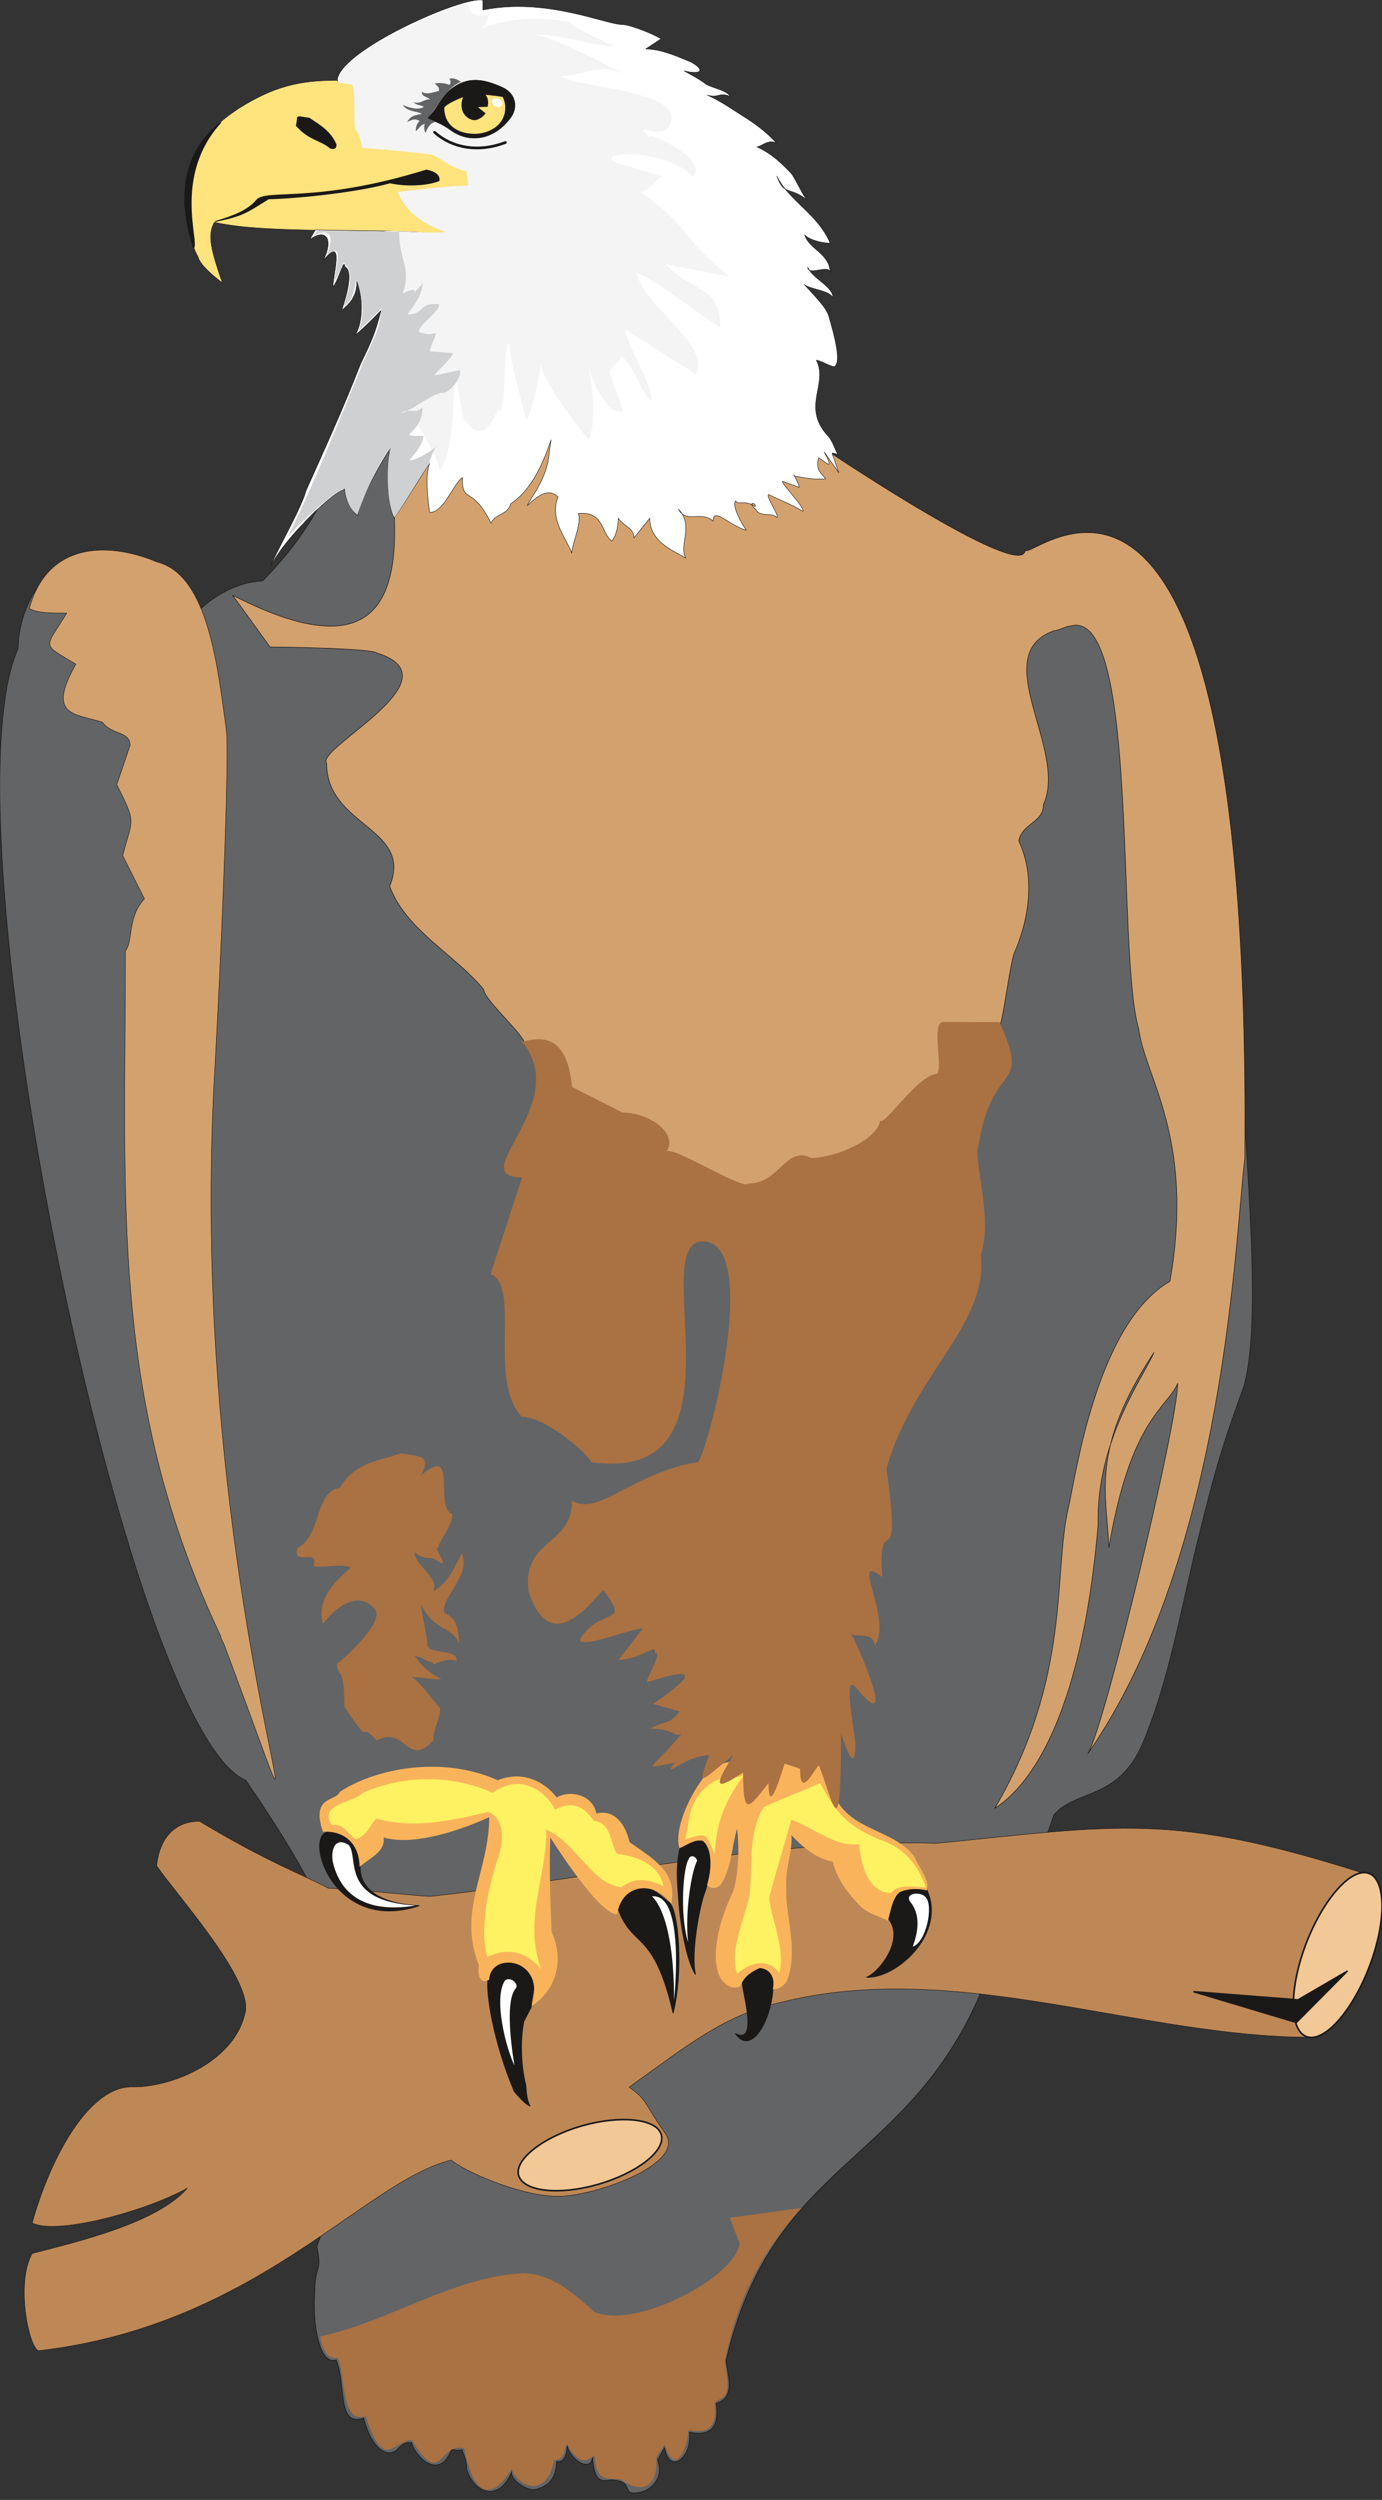 <svg xmlns="http://www.w3.org/2000/svg" version="1.2" width="538.545" height="974.098" viewBox="0 0 14249 25773" preserveAspectRatio="xMidYMid" fill-rule="evenodd" stroke-width="28.222" stroke-linejoin="round" xml:space="preserve"><rect x="0" y="0" width="14249" height="25773" fill="#333333" stroke="none"/><defs class="ClipPathGroup"><clipPath id="a" clipPathUnits="userSpaceOnUse"><path d="M0 0h14249v25773H0z"/></clipPath></defs><g class="SlideGroup"><g class="Slide" clip-path="url(#a)"><g class="Page"><g class="com.sun.star.drawing.ClosedBezierShape"><path class="BoundingBox" fill="none" d="M3236 20438h6910v5268H3236z"/><path fill="#636465" d="M7486 24339c488-2098 1895-1996 2655-3864-1131-70-2700-144-3905 1120-978 415-2009 575-2911 1405l-59 160c59 270-20 188-20 460-27 277 31 771 219 711 106 248 5 695 284 598 89 346 267 422 363 308 49-49 66-56 132-56 21 124 280 411 412 73 43 0 66 18 106 0 34 89 49 120 49 201 73 249 335 348 465 28-23 66 129 185 228 185 160-30 229-124 236-292 89 21 107-104 107-160 48 163 246 267 262 120 15 185 50 264 183 231 271 5 96 167 294 129 128-15 265-155 194-335l71-127c54 295 290 94 257-160 188 41 315-18 277-297 206-61 117-290 101-438Z"/><path fill="none" stroke="#1B1918" stroke-width="7" stroke-linecap="round" d="M7486 24339c488-2098 1895-1996 2655-3864-1131-70-2700-144-3905 1120-978 415-2009 575-2911 1405l-59 160c59 270-20 188-20 460-27 277 31 771 219 711 106 248 5 695 284 598 89 346 267 422 363 308 49-49 66-56 132-56 21 124 280 411 412 73 43 0 66 18 106 0 34 89 49 120 49 201 73 249 335 348 465 28-23 66 129 185 228 185 160-30 229-124 236-292 89 21 107-104 107-160 48 163 246 267 262 120 15 185 50 264 183 231 271 5 96 167 294 129 128-15 265-155 194-335l71-127c54 295 290 94 257-160 188 41 315-18 277-297 206-61 117-290 101-438Z"/></g><g class="com.sun.star.drawing.ClosedBezierShape"><path class="BoundingBox" fill="none" d="M-5 4086h12922v16469H-5z"/><path fill="#636465" d="M2709 5988c-282 16-500 163-640 287-25-200-996-889-1587-325-173 143-295 478-295 734-799 1779 1115 11163 2349 11671 722 1062 691 1194 785 1308 2131 1844 1603 160 4035 658 863-193 2034-411 2961-411 303-767 389-691 547-1197 218-264 652-152 906-713 254-597 364-1197 546-1983 219-899 290-1122 508-1722 219-785-38-2725-38-3995 0-4210-2077-5406-6793-4312-678 127-1480-1712-2098-1712l-63-187c-427 822-475 1234-1123 1899Z"/><path fill="none" stroke="#1B1918" stroke-width="6" stroke-linecap="round" d="M2709 5988c-282 16-500 163-640 287-25-200-996-889-1587-325-173 143-295 478-295 734-799 1779 1115 11163 2349 11671 722 1062 691 1194 785 1308 2131 1844 1603 160 4035 658 863-193 2034-411 2961-411 303-767 389-691 547-1197 218-264 652-152 906-713 254-597 364-1197 546-1983 219-899 290-1122 508-1722 219-785-38-2725-38-3995 0-4210-2077-5406-6793-4312-678 127-1480-1712-2098-1712l-63-187c-427 822-475 1234-1123 1899Z"/></g><g class="com.sun.star.drawing.ClosedBezierShape"><path class="BoundingBox" fill="none" d="M247 18773h13774v5466H247z"/><path fill="#BE8856" d="M9657 19004c-1694-56-3472 358-5219 546-122 0-630-63-1053-84-272-144-632-271-1328-690-298 2-419 228-442 459 185 275 965 1138 917 1494-94 510-737 786-1154 786-459-24-863 741-1046 1402 234 127 1135-104 1600-358-317 360-1115 546-1600 673-169 294-41 950 63 1003 2248-257 3359-1748 4259-1966 99 99 736 391 1132 373 397-17 1291-343 1072-650-218-307-180-340-371-475 597-425 978-745 1570-875 1804-452 3697 361 5457 361 43-442 295-1199 503-1704-1936-611-2482-483-4360-295Z"/><path fill="none" stroke="#1B1918" stroke-width="5" stroke-linecap="round" d="M9657 19004c-1694-56-3472 358-5219 546-122 0-630-63-1053-84-272-144-632-271-1328-690-298 2-419 228-442 459 185 275 965 1138 917 1494-94 510-737 786-1154 786-459-24-863 741-1046 1402 234 127 1135-104 1600-358-317 360-1115 546-1600 673-169 294-41 950 63 1003 2248-257 3359-1748 4259-1966 99 99 736 391 1132 373 397-17 1291-343 1072-650-218-307-180-340-371-475 597-425 978-745 1570-875 1804-452 3697 361 5457 361 43-442 295-1199 503-1704-1936-611-2482-483-4360-295Z"/></g><g class="com.sun.star.drawing.ClosedBezierShape"><path class="BoundingBox" fill="none" d="M2395 4135h10446v14512H2395z"/><path fill="#D3A16E" d="M5407 10767c755 974 1197 1251 2366 1545 1379-360 2055-1182 2538-1753 25 0 114-704 155-752 170-404 190-816 38-1138 38-186 254-186 254-374 259-563-587-1546 111-1793 44 0 125-48 166-48 718-206 472 3368 706 4155 66 506 579 1124 322 2600-752 434-970 1991-1044 2319-165 678 36 1752-762 3114 310-198 887-838 1065-2921-23-864 467-1524 576-1778-665 1006-485 1465-465 2012 224-1329 600-1438 709-1692 0 414-747 3518-925 3815 1430-2057 1522-5408 1618-6137 69-8476-2250-6092-2265-6274 0 335-1855-894-2091-1055-574 544-2216 628-2556 638-343 13 206-772-206-813-411-40-249 765-604 701-358-61-727-945-912-1000l-206 251c0 706 597 2875-1597 1747l386 534c81 0 1061 13 1104 63 844 265-642 983-520 1136 0 653 896 663 650 1267 163 452 686 714 970 1067 0 102 452 498 419 564Z"/><path fill="none" stroke="#1B1918" stroke-width="6" stroke-linecap="round" d="M5407 10767c755 974 1197 1251 2366 1545 1379-360 2055-1182 2538-1753 25 0 114-704 155-752 170-404 190-816 38-1138 38-186 254-186 254-374 259-563-587-1546 111-1793 44 0 125-48 166-48 718-206 472 3368 706 4155 66 506 579 1124 322 2600-752 434-970 1991-1044 2319-165 678 36 1752-762 3114 310-198 887-838 1065-2921-23-864 467-1524 576-1778-665 1006-485 1465-465 2012 224-1329 600-1438 709-1692 0 414-747 3518-925 3815 1430-2057 1522-5408 1618-6137 69-8476-2250-6092-2265-6274 0 335-1855-894-2091-1055-574 544-2216 628-2556 638-343 13 206-772-206-813-411-40-249 765-604 701-358-61-727-945-912-1000l-206 251c0 706 597 2875-1597 1747l386 534c81 0 1061 13 1104 63 844 265-642 983-520 1136 0 653 896 663 650 1267 163 452 686 714 970 1067 0 102 452 498 419 564Z"/></g><g class="com.sun.star.drawing.ClosedBezierShape"><path class="BoundingBox" fill="none" d="M1913 825h2960v2096H1913z"/><path fill="#FFE37D" d="M3646 871c44 101 31 330 31 431 41 52 74 111 74 212 205 0 493 51 697 51 124 59 249 178 376 178l45 180c-94 13-650 51-734 84 127 239 308 297 498 395l-10 33c-537-105-1799-5-2413-143-61 115-58 227 84 625-76-56-233-185-251-266-169-311-149-766-61-977 114-282 269-415 480-557 362-226 621-289 1019-289l165 43Z"/><path fill="none" stroke="#1B1918" stroke-width="5" stroke-linecap="round" d="M3646 871c44 101 31 330 31 431 41 52 74 111 74 212 205 0 493 51 697 51 124 59 249 178 376 178l45 180c-94 13-650 51-734 84 127 239 308 297 498 395l-10 33c-537-105-1799-5-2413-143-61 115-58 227 84 625-76-56-233-185-251-266-169-311-149-766-61-977 114-282 269-415 480-557 362-226 621-289 1019-289l165 43Z"/></g><g class="com.sun.star.drawing.ClosedBezierShape"><path class="BoundingBox" fill="none" d="M2791-4h5864v5843H2791z"/><path fill="#FFF" d="M3477 835c0-305 1299-883 1502-833v101c645-133 1270 150 1433 150 83 0 325 97 404 147l-158 105c163 0 351 88 472 137 151 89 90 129-76 89 38 22 154 81 225 137 73 43 208 58 251 127-119-51-122 23-236-15 175 86 224 127 389 231 81 50 228 155 325 267-81-51-163 36-203 36 109 53 198 109 353 274 40 49 119 224 160 272-176-142-234-36-308-244 122 254 425 391 549 691-84 0-221-35-262-86 41 150 262 190 262 393 0-101-231 41-231-61 46 120 267 201 259 318-28-79-254-91-297-140 200 214 223 252 251 315 69 234 135 493 61 534-40 0-145-66-185-66 127 248-163 485 127 788 58 76 73 165 104 193 20-3-61-28-69-23l69 201-150-214c107 204 25 112-56 61-41 122 31 163 71 216-112 13-231-12-320-28-40-53 46 66 46 117l-168-63c-40 0 234 271 206 310-84-59-259-125-350-173-44 0 121 236 81 236-41-56-173 0-211-79-107-91 8-76-13-33-109-76-160-10-200-58-44 48 76 256 111 302-177-51-343-244-343-94-119-114-277 28-356-122 162 168 0 371 74 503-135-81-371-170-371-411l-163 203c0-102-81-102-162-203 0 101-26 185-66 236-112-84-79-312-346-285 41 100-66 310-66 409-51-147-236-345-142-579-170-178-427 270-267 0 203-315 160-434 196-589-41 99-150 483-417 658-28 117-162 101-203 201-198-404-295-186-297-470-104 81-186 355-336 360 0 0-60-371 0-505-7-8-295 475-366 556-59-71-97-584-28-714-23-23-348 572-348 694-183-158-112-363-148-262-43 0-256 170-416 348-99 99-269 300-330 434-9-30 322-607 358-769 208-465 373-822 569-1322 117-239 150-320 208-544-18 18-152 161-269 257 91-140 79-399 20-556-2 172-89 239-157 299 48-149 127-408 30-452 0-99-61 132-119 211-8-99 129-556-102-272 117-236 18-335-140-215l59-102c576 15 1073 2 1380 63l3-35c-183-102-382-130-499-401 268-28 458-46 735-74l-36-180c-162 0-269-140-386-178-81 0-651-54-694-54-5-92-38-145-74-199 3-175 0-272-30-449l-173-28Z"/><path fill="none" stroke="#1B1918" stroke-width="5" stroke-linecap="round" d="M3477 835c0-305 1299-883 1502-833v101c645-133 1270 150 1433 150 83 0 325 97 404 147l-158 105c163 0 351 88 472 137 151 89 90 129-76 89 38 22 154 81 225 137 73 43 208 58 251 127-119-51-122 23-236-15 175 86 224 127 389 231 81 50 228 155 325 267-81-51-163 36-203 36 109 53 198 109 353 274 40 49 119 224 160 272-176-142-234-36-308-244 122 254 425 391 549 691-84 0-221-35-262-86 41 150 262 190 262 393 0-101-231 41-231-61 46 120 267 201 259 318-28-79-254-91-297-140 200 214 223 252 251 315 69 234 135 493 61 534-40 0-145-66-185-66 127 248-163 485 127 788 58 76 73 165 104 193 20-3-61-28-69-23l69 201-150-214c107 204 25 112-56 61-41 122 31 163 71 216-112 13-231-12-320-28-40-53 46 66 46 117l-168-63c-40 0 234 271 206 310-84-59-259-125-350-173-44 0 121 236 81 236-41-56-173 0-211-79-107-91 8-76-13-33-109-76-160-10-200-58-44 48 76 256 111 302-177-51-343-244-343-94-119-114-277 28-356-122 162 168 0 371 74 503-135-81-371-170-371-411l-163 203c0-102-81-102-162-203 0 101-26 185-66 236-112-84-79-312-346-285 41 100-66 310-66 409-51-147-236-345-142-579-170-178-427 270-267 0 203-315 160-434 196-589-41 99-150 483-417 658-28 117-162 101-203 201-198-404-295-186-297-470-104 81-186 355-336 360 0 0-60-371 0-505-7-8-295 475-366 556-59-71-97-584-28-714-23-23-348 572-348 694-183-158-112-363-148-262-43 0-256 170-416 348-99 99-269 300-330 434-9-30 322-607 358-769 208-465 373-822 569-1322 117-239 150-320 208-544-18 18-152 161-269 257 91-140 79-399 20-556-2 172-89 239-157 299 48-149 127-408 30-452 0-99-61 132-119 211-8-99 129-556-102-272 117-236 18-335-140-215l59-102c576 15 1073 2 1380 63l3-35c-183-102-382-130-499-401 268-28 458-46 735-74l-36-180c-162 0-269-140-386-178-81 0-651-54-694-54-5-92-38-145-74-199 3-175 0-272-30-449l-173-28Z"/></g><g class="com.sun.star.drawing.ClosedBezierShape"><path class="BoundingBox" fill="none" d="M3485 30h4036v4819H3485z"/><path fill="#F4F4F4" d="M4814 30c38 38 8 175 229 121-33 54 0 89-100 145 351-124 648-124 933-63 71 73 368 198 459 244-226 0-530-120-795-120 397 112 1198 579 864 399-206-112-409 30-635 30 254 127 1195 148 1152 447-39 281-443-38-216 194-112-116 627 209 437 392-303-313-1096-249-756-132l443 132c-38 0-145 160-221 160 582 437 358 416 912 873l-660-129c302 312 566 218 566 648-216-120-653-483-861-557 74 351 762 729 610 1043l-725-458c38 233 265 506 265 740-145-150-127-285-303-468-36 79-178 143-102 221 0 79 175 394 76 351-152 0-315-376-315-493-20-15 112 516 0 780-112-117-493-625-493-780-27 175-73 422-152 584-36-155-175-647-175-803-76 78-18 554-94 712-38-117-127 454-379 66l-94-518c0 233-2 901-152 1056 0-155-479-840-479-995-38-41-50-1429-88-1469 215-6 292 20 633 12-179-68-407-175-496-416 99-13 565-66 727-66l-20-148c-175-38-234-122-354-170-140-23-650-66-722-71-15-99-33-132-73-201-18-211 10-285-26-448l-149-25c33-335 1133-770 1329-820Z"/></g><g class="com.sun.star.drawing.ClosedBezierShape"><path class="BoundingBox" fill="none" d="M299 5668h2543v12679H299z"/><path fill="#D3A16E" d="M2335 7533c31 371-66 2536-116 3417-339 5457 1479 9709 86 5990 0 0-23-33-30-73-1144-2419-982-4461-982-7065 84-102 15-338 196-536l-224-445c107-404 140-326-61-732l137-404c0-150-190-106-284-239-286-91-580-60-275-599-361-216-323-152-94-526-122 0-308 3-386-48 187-680 803-695 1321-478 529 135 624 1105 712 1738Z"/><path fill="none" stroke="#1B1918" stroke-width="5" stroke-linecap="round" d="M2335 7533c31 371-66 2536-116 3417-339 5457 1479 9709 86 5990 0 0-23-33-30-73-1144-2419-982-4461-982-7065 84-102 15-338 196-536l-224-445c107-404 140-326-61-732l137-404c0-150-190-106-284-239-286-91-580-60-275-599-361-216-323-152-94-526-122 0-308 3-386-48 187-680 803-695 1321-478 529 135 624 1105 712 1738Z"/></g><g class="com.sun.star.drawing.ClosedBezierShape"><path class="BoundingBox" fill="none" d="M3291 18880h6318v2839H3291z"/><path fill="#1B1918" d="M9159 19779c180 223-112 570-224 605 302 16 826-445 622-900-391-40-332 127-398 295Zm0 0Zm-1190 730c38-242-188-308-313-74-20 43 178 656-73 531 165 234 366-142 386-457Zm0 0Zm-696-1017c63-183 145-738-262-437-28 112-38 251-18 465 13 277 82 698 178 834-51-199 38-707 102-862Zm0 0Zm-902 180c145 422 368 206 569 1081 107-424 56-1055-38-1139-63-36-325-366-531 58Zm0 0Zm-1044 564c275 98 150 306 150 456l-76 147c-38 180-31 460 18 648 10 45 0 132 45 226-63-33-119-102-162-153-208-490-297-1013-269-1173-5-66 22-214 294-151Zm0 0Zm-1614-998c-10 259 249 394 607 409-901 300-1205-762-922-762 163-7 308 134 315 353Z"/><path fill="none" stroke="#1B1918" stroke-width="9" stroke-linecap="round" d="M9159 19779c180 223-112 570-224 605 302 16 826-445 622-900-391-40-332 127-398 295Zm-1190 730c38-242-188-308-313-74-20 43 178 656-73 531 165 234 366-142 386-457Zm-696-1017c63-183 145-738-262-437-28 112-38 251-18 465 13 277 82 698 178 834-51-199 38-707 102-862Zm-902 180c145 422 368 206 569 1081 107-424 56-1055-38-1139-63-36-325-366-531 58Zm-1044 564c275 98 150 306 150 456l-76 147c-38 180-31 460 18 648 10 45 0 132 45 226-63-33-119-102-162-153-208-490-297-1013-269-1173-5-66 22-214 294-151Zm-1614-998c-10 259 249 394 607 409-901 300-1205-762-922-762 163-7 308 134 315 353Z"/></g><g class="com.sun.star.drawing.ClosedBezierShape"><path class="BoundingBox" fill="none" d="M1900 1199h2633v1364H1900z"/><path fill="#1B1918" d="M3465 1491c-56-135-163-196-276-272-160-22-106-35-134 76 137 153 240 140 354 234 0-5 56 24 56-38Zm0 0Zm-1190-226c-492 382-388 967-279 1292 58-61-218-745 279-1292Zm0 0Zm-53 1018c190-56 337-116 421-217 99-122 598 45 1754-313 89 18 140 56 129 110-124 50-340 58-505 22-295 84-882 155-1253 165-229 143-262 174-546 233Z"/><path fill="none" stroke="#1B1918" stroke-width="9" stroke-linecap="round" d="M3465 1491c-56-135-163-196-276-272-160-22-106-35-134 76 137 153 240 140 354 234 0-5 56 24 56-38Zm-1190-226c-492 382-388 967-279 1292 58-61-218-745 279-1292Zm-53 1018c190-56 337-116 421-217 99-122 598 45 1754-313 89 18 140 56 129 110-124 50-340 58-505 22-295 84-882 155-1253 165-229 143-262 174-546 233Z"/></g><g class="com.sun.star.drawing.ClosedBezierShape"><path class="BoundingBox" fill="none" d="M4407 824h906v604h-906z"/><path fill="#1B1918" d="M5177 899c144 63 165 209 91 311-175 239-430 270-621 133-152-111-263-111-233-136 73-63 91-119 160-211 61-82 172-158 290-168 119-12 229 35 313 71Z"/><path fill="none" stroke="#1B1918" stroke-width="4" stroke-linecap="round" d="M5177 899c144 63 165 209 91 311-175 239-430 270-621 133-152-111-263-111-233-136 73-63 91-119 160-211 61-82 172-158 290-168 119-12 229 35 313 71Z"/></g><g class="com.sun.star.drawing.ClosedBezierShape"><path class="BoundingBox" fill="none" d="M4573 969h645v419h-645z"/><path fill="#FFE37D" d="M5187 998c15 33 26 71 26 110 0 184-168 275-319 275-160 0-317-76-317-275 30-44 152-92 203-113-64 166 56 245 118 240 27-2 73-25 104-66l-84-68 107-3c10-57 2-90-26-125 51 5 158 15 188 25Z"/><path fill="none" stroke="#1B1918" stroke-width="7" stroke-linecap="round" d="M5187 998c15 33 26 71 26 110 0 184-168 275-319 275-160 0-317-76-317-275 30-44 152-92 203-113-64 166 56 245 118 240 27-2 73-25 104-66l-84-68 107-3c10-57 2-90-26-125 51 5 158 15 188 25Z"/></g><g class="com.sun.star.drawing.ClosedBezierShape"><path class="BoundingBox" fill="none" d="M5072 1014h108v92h-108z"/><path fill="#FFF" d="M5177 1077c7-20-8-46-38-59-29-9-57-3-65 21-6 23 10 49 38 60 29 12 57 2 65-22Z"/></g><g fill="none" class="com.sun.star.drawing.OpenBezierShape"><path class="BoundingBox" d="M4467 1350h759v191h-759z"/><path stroke="#1B1918" stroke-width="28" stroke-linecap="round" d="M4481 1364c183 164 453 211 730 105"/></g><g class="com.sun.star.drawing.ClosedBezierShape"><path class="BoundingBox" fill="none" d="M2964 2379h1782v3158H2964z"/><path fill="#CFD0D2" d="M4115 2390c0 297 130 371 38 635 237-115 23 91 197-92 0-66 58 51-151 309 191 0 103-126 329-106 0 88-209 205-209 288 130 41 117 11 178 11-18 71-79 172-61 188l234 17c0 44-191 211-191 231l262-55c18 43-36 170-155 233-119-12-318 178-453 211 102-66 142 23 224-63 0 294-313 297 8 297 0 81-97 200-146 251 95 0 232-109 278-137-20 20-71 135-71 176-33 26-275 442-359 549-84-137-86-577-38-710-43-2-239 377-343 680-112-61-132-254-127-267-102 40-326 208-595 500 170-307 608-1372 742-1708 137-335 201-386 229-650-48 48-191 185-244 239 61-112 63-314-13-529-38 121-35 205-132 274 28-140 132-330-2-457-49 104-54 122-97 203 8-112 66-305 13-318-33-7-77 26-95 49 135-317-81-252-147-196l55-63c337 0 550 5 842 10Z"/></g><g class="com.sun.star.drawing.ClosedBezierShape"><path class="BoundingBox" fill="none" d="M3294 17888h6269v2794H3294z"/><path fill="#F9B45B" d="M5740 18531c-86-114-304-297-609-178-578-259-1264-119-1627 120-40 104-301 35-175 411 251-13 378 155 378 361 135-109 262-155 249-302 254 78 676-23 1088-209 0 558-331 964-106 1528-18 132 28 193 106 147 13-300 597-221 437 272 252-163 341-470 206-765-30-641-13-973-13-973 150 236 526 793 689 793 45-315 381-358 559-107 61-327-168-453-432-638-26-130-127-348-341-295-40-198-276-244-409-165Zm0 0Zm1265 523c87-35 150-94 242-76 91 76 99 272 43 456 56 58 119 23 147-13 109-184 107-379 163-570 23 203 18 422-36 639-178 360-231 719-140 894 59 99 145 129 209 91 40-101 112-145 198-185 79 0 171 71 137 218 75 0 123-45 146-89 119-315-10-624-8-937-10-247 66-382 54-562 109 114 254 244 426 272 46 191 165 336 295 470 96 79 183 92 274 140 31-114 41-211 117-297 114-41 206-36 282-15 38-112-81-232-124-344-209-295-694-267-836-663-89-191-38-396-56-594-452 101-725 213-1174 312-232 223-422 655-359 853Z"/></g><g class="com.sun.star.drawing.ClosedBezierShape"><path class="BoundingBox" fill="none" d="M3426 18992h6154v2303H3426z"/><path fill="#FFF" d="M9547 19563c-51-71-234-46-158 49 145 183 23 437 23 457 137-48 213-416 135-506Zm0 0Zm-2359-381c-22-61-78-54-86-16-53 61-99 553-8 857-33-320 36-732 94-841Zm0 0Zm-454 368c-69-13 216 42 216 1073 5-53 111-1086-216-1073Zm0 0Zm-1529 870c-120 188 15 702 99 874-46-282-87-684 15-796 33-45-58-129-114-78Zm0 0Zm-1614-1403c-150-88-182 78-158 185 97 405 437 512 851 443-795-46-574-514-693-628Z"/></g><g class="com.sun.star.drawing.ClosedBezierShape"><path class="BoundingBox" fill="none" d="M4155 808h599v563h-599z"/><path fill="#636465" d="M4753 843c-163 66-239 270-346 372 23 20 56 30 86 43-63 7-86 66-106 112-13-23-18-56-8-92-41 5-58 48-92 74 0-41 7-71 39-104-37-26-67-21-128 10 38-69 89-71 151-84-36-28-156-20-194-92 78 36 168 54 216 18-33-16-89-18-105-46 72 23 105-36 166-28-10-26-89-26-81-79 53 36 130-3 173-8 12-40-21-58-43-78 53-11 116-3 153 15 23-28 5-53 0-66 58-9 84 15 119 33Z"/></g><g class="com.sun.star.drawing.ClosedBezierShape"><path class="BoundingBox" fill="none" d="M3388 18301h6160v2049H3388z"/><path fill="#FFF262" d="M3421 18816c124-23 167 97 251 147 125-55 140-144 206-215 376 104 731 33 1158-69 112 46 181 193 112 434-112 334-206 746-125 1063 194-99 399-66 559 127-193-500 59-958 49-1441 317 137 464 560 777 595 135-114 298-79 435-10-46-219-264-311-481-334-79-114-46-310-241-343-92-127-196-218-399-114-81-173-343-390-643-173-398-182-904-192-1338 0-107 112-459 105-320 333Zm0 0Zm3788-320c-127 183-97 310-147 467 238-71 205-73 307 150 23-353 104-536 300-812-155 66-232-55-460 195Zm0 0Zm391 1853c124-112 320-173 434-10 69-242-83-552-104-778 74-270 153-534 229-801 231 82 447 282 698 252 23 238 107 504 333 504 69-105 264-54 356-59-92-262-254-422-483-494-343-147-447-284-607-581-117 58-465 188-584 251-173 297-102 617-148 928-48 216-208 559-124 788Z"/></g><g class="com.sun.star.drawing.ClosedBezierShape"><path class="BoundingBox" fill="none" d="M5333 19296h8926v3299H5333z"/><path fill="#F2C897" d="M14116 19314c-178-68-467 254-647 716-178 463-178 898 0 966 180 69 469-254 647-714 178-463 178-900 0-968Zm0 0Zm-7948 3205c403-117 698-346 650-513-48-163-417-204-821-89-401 116-695 348-650 510 51 168 419 208 821 92Z"/><path fill="none" stroke="#1B1918" stroke-width="17" stroke-linecap="round" d="M14116 19314c-178-68-467 254-647 716-178 463-178 898 0 966 180 69 469-254 647-714 178-463 178-900 0-968Zm-7948 3205c403-117 698-346 650-513-48-163-417-204-821-89-401 116-695 348-650 510 51 168 419 208 821 92Z"/></g><g class="com.sun.star.drawing.PolyPolygonShape"><path class="BoundingBox" fill="none" d="M12302 20314h1597v546h-1597z"/><path fill="#1B1918" d="m13889 20323-523 527-1055-316 1072 84 506-295Z"/><path fill="none" stroke="#1B1918" stroke-width="17" stroke-linecap="round" d="m13889 20323-523 527-1055-316 1072 84 506-295Z"/></g><g class="com.sun.star.drawing.ClosedBezierShape"><path class="BoundingBox" fill="none" d="M3058 10536h7376v15134H3058z"/><path fill="#AA7142" d="M3328 16742c206-262 406-303 533-158 140 145-452 633-388 567 0 137 78 2 78 444 315 470 117 114 333 348 302-160 308 292 584 0 0-137 69-201 69-335-69-66-239-318-305-318 140 0 206 28 318 18-206-101-229-190-275-236 66 0 130 68 193 68-40 64 117-66 239-17 23-135-322-54-302-183 0-69-64-335-64-399 143 285 303 211 392 399-8-163-26-257-148-310-63-135 280-391 176-615-74 140-148 318-293 389 69-135-193-264-193-399 155 112 122 0 275 112 63 0-94-165-28-165 0-71 142-208 142-343-196-69 69-734-323-399 115-218-25-190-203-228-259 88-467 91-637 358-257 33-183 490-435 619-55 196 206 0 171 168-67 66 373-28 373 41-191 165-338 322-282 574Zm0 0Zm2052-6006c61 13 457-200 518 470l521 264c259 0 580 203 453 404 64-68 780 399 846 328 318 0 386-396 645-264 259 0 711-201 711-399 0 134 392-468 587-468 64-66-63-535 64-535l581 2c331 732-76 381-213 1252-69 163 150 747 20 1148 79 719-706 1242-973 2204 168 1201-96 365-43 1117-350-269 112 424-76 704-25-155-208-71-251-125-36-119 561 1174 50 554-119-127-30 345 0 579 0 363-114 0-149-102 0 1237-77 707-229 328-71 89-193 338-193 38l-158-53c-12 15-167 592-167 201-196 243-262 375-262-110-259 171-333 188-101-177-313 246-392 368-249 0-247 0-498 269-356 76-367 71-242 86 76-303-81 54-73-48-328-48 163-89 201-40 303-178l-275-76c465-315 437-386-54-226-43 0 159-302 77-302 0-102-97 51-379 76l254-328c-124 0-828 285-605 51 204-251 463-94 204-432 0-104-521 801-780-2-69-534 449-462 449-935 260 175 648-297 1299-396 125-178 640-2234 66-2274-633-44 516 2518-1169 2274 0-51-452-465-714-467-355-377-7-1355-322-1470l325-998c-615 0 533-759-3-1402Zm0 0Zm2884 12027c-249 30-490 71-739 99 23 66 74 195 99 261-15 333-1055 897-1492 714-193-170-427-396-736-401-724 35-1354 487-2093 652 7 69 48 249 180 219 81 190 30 686 287 602 196 597 287 236 477 249 308 508 277 10 539 84 104 533 300 520 488 213 91 216 376 277 439-92 112-7 99-93 132-167 86 152 175 226 282 114 28 262 89 241 269 249 181 135 392 127 370-218 22-56 66-92 88-145 92 348 237 61 244-142 204 35 300-23 270-285 106-79 172-25 106-432 89-406 234-962 790-1574Z"/></g></g></g></g></svg>
